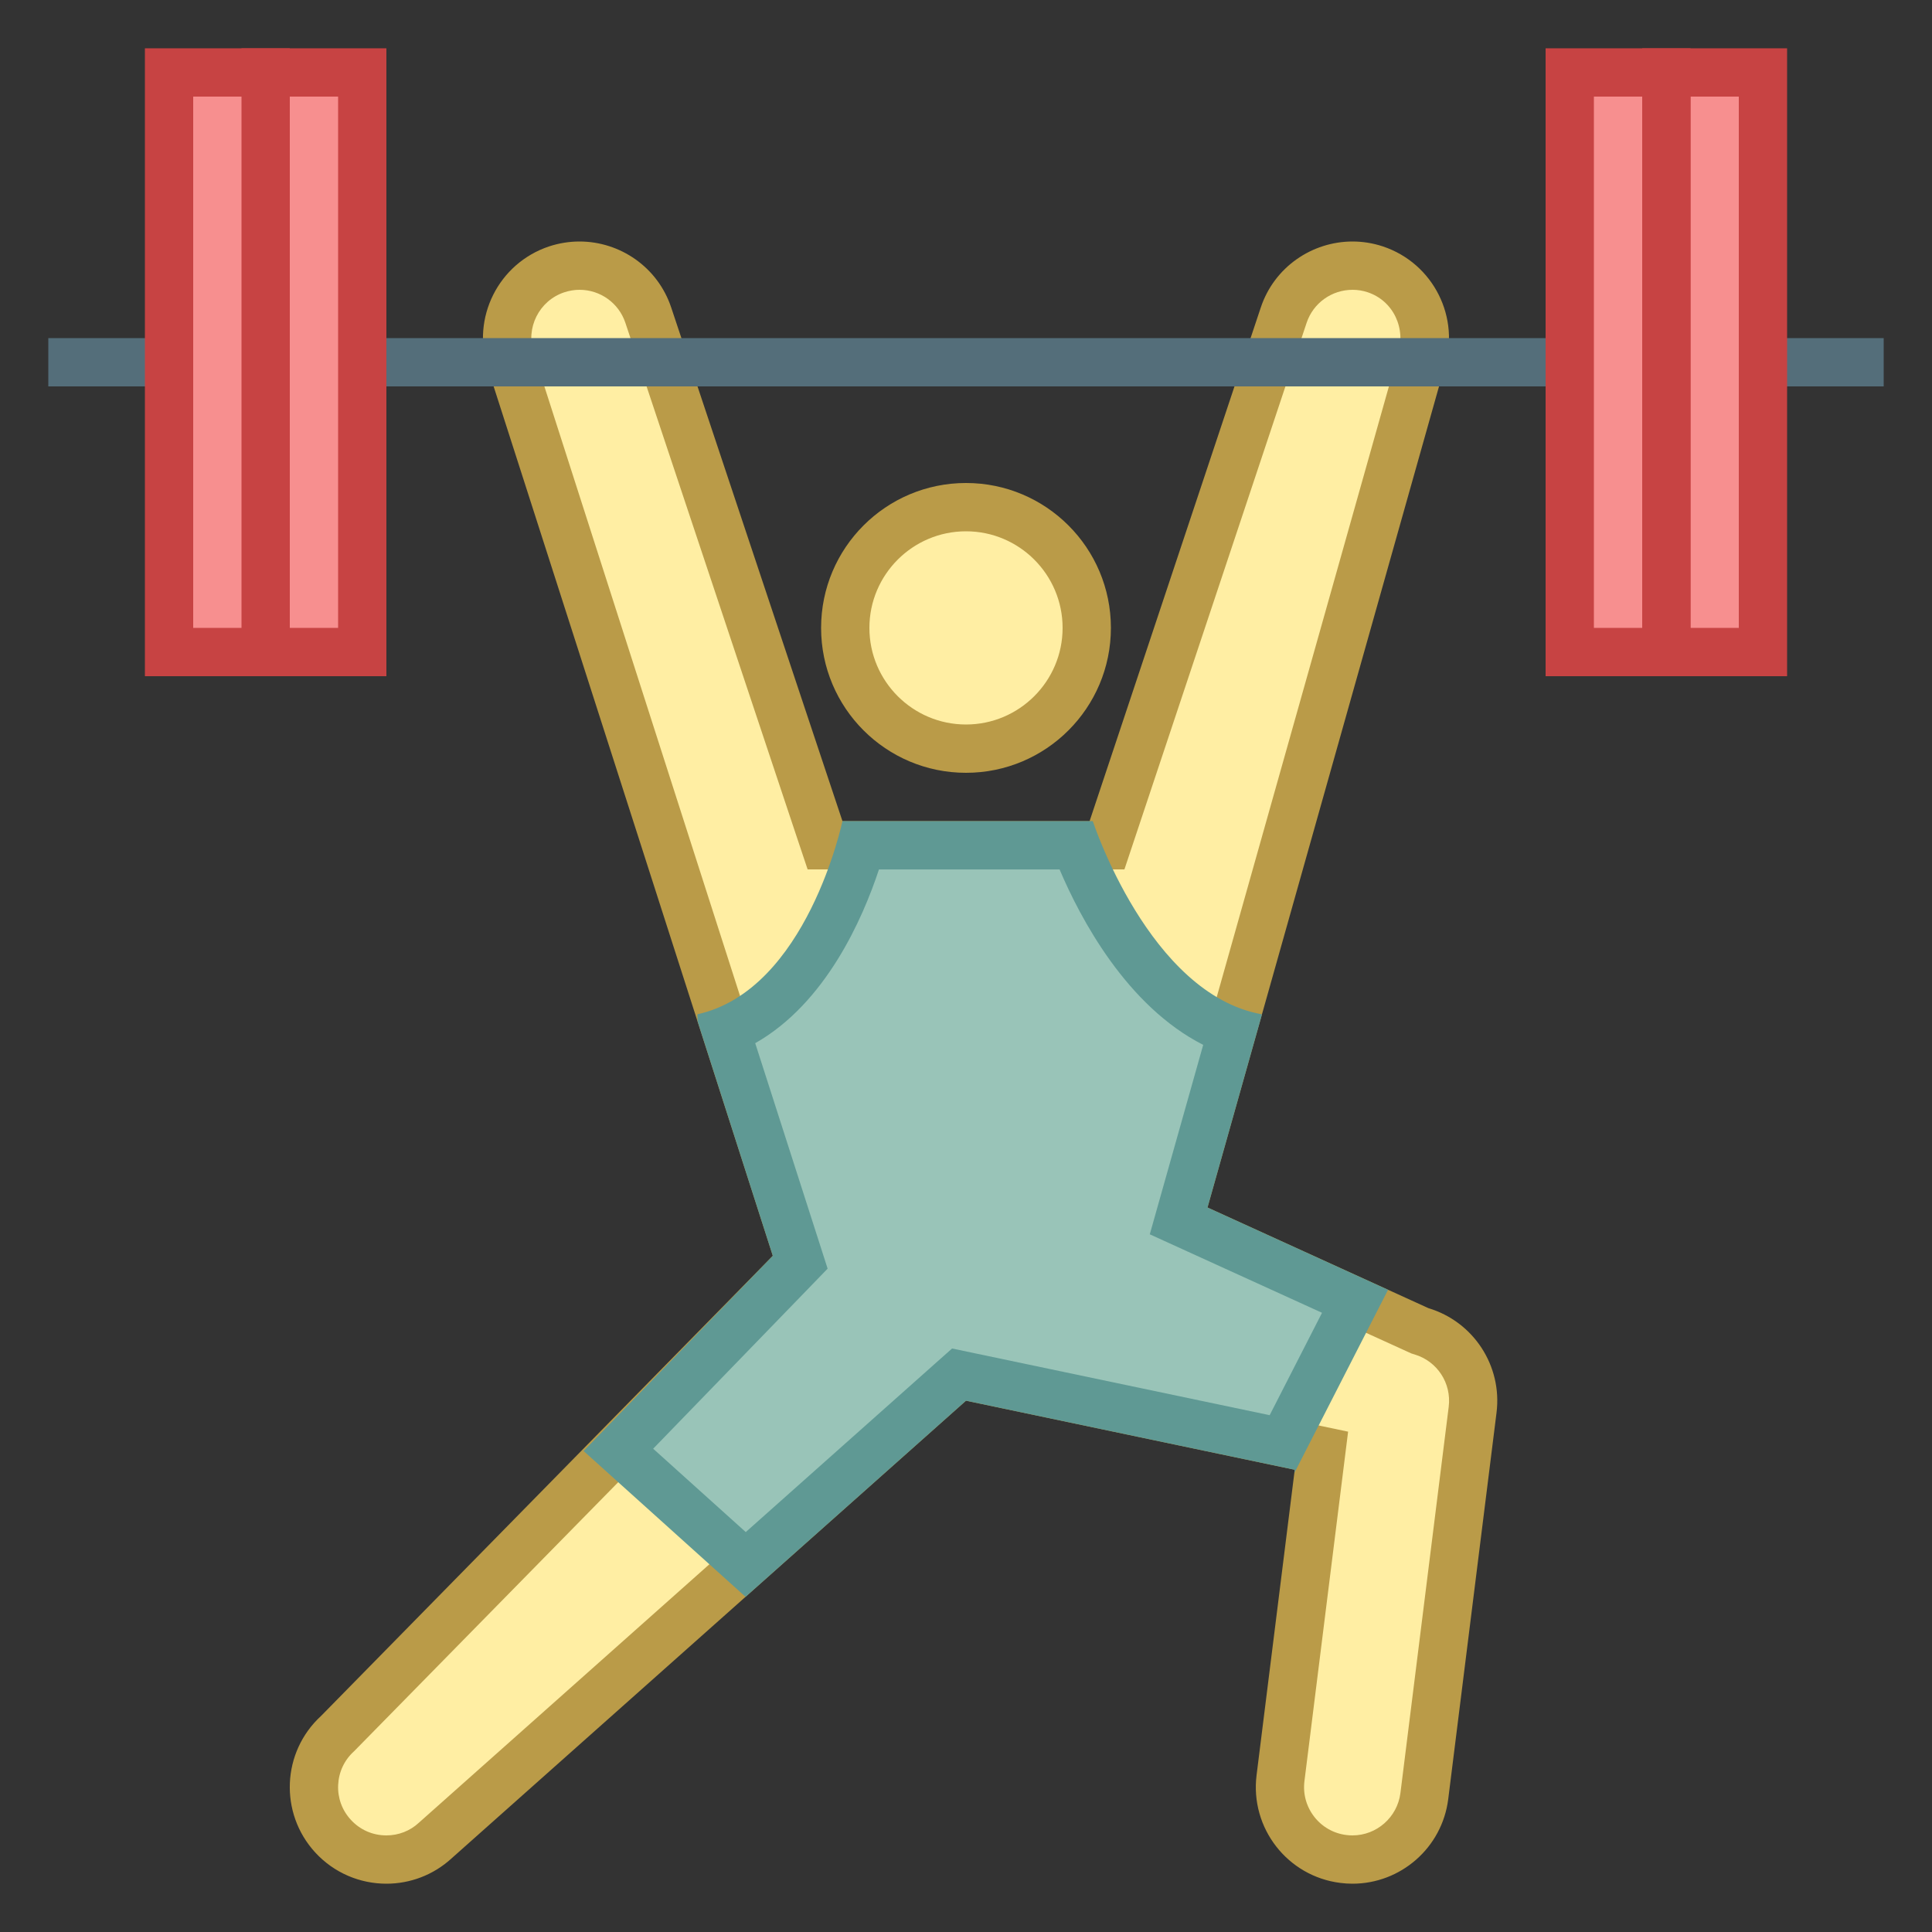 <?xml version="1.0" encoding="UTF-8"?> <!-- Generator: Adobe Illustrator 19.1.1, SVG Export Plug-In . SVG Version: 6.00 Build 0) --> <svg xmlns="http://www.w3.org/2000/svg" xmlns:xlink="http://www.w3.org/1999/xlink" x="0px" y="0px" viewBox="0 0 40 40" style="enable-background:new 0 0 40 40;" xml:space="preserve"><rect x="0" y="0" width="40" height="40" fill="#333333" stroke="none"/> <g> <path style="fill:#FFEEA3;" d="M28.002,38.5c-0.062,0-0.125-0.003-0.187-0.012c-0.399-0.05-0.753-0.251-1-0.567 c-0.246-0.316-0.354-0.709-0.304-1.107l0.847-6.779l-7.503-1.576L9.019,38.101C8.736,38.36,8.376,38.5,8,38.5 c-0.42,0-0.823-0.177-1.106-0.486c-0.271-0.295-0.411-0.679-0.393-1.079c0.018-0.4,0.189-0.77,0.485-1.04l9.582-9.76l-5.99-18.655 c-0.263-0.79,0.163-1.641,0.947-1.903c0.153-0.05,0.312-0.076,0.473-0.076c0.648,0,1.22,0.412,1.424,1.025L17.081,17.5h5.838 l3.658-10.974C26.781,5.913,27.354,5.5,28.003,5.5c0.16,0,0.319,0.026,0.472,0.077c0.784,0.262,1.209,1.113,0.948,1.897 l-5.021,17.803l4.965,2.262c0.768,0.235,1.212,0.917,1.121,1.646l-1,8C29.395,37.935,28.756,38.5,28.002,38.5z"></path> <path style="fill:#BA9B48;" d="M11.998,6c0.432,0,0.814,0.275,0.95,0.684l3.544,10.632L16.721,18h0.721h5.117h0.721l0.228-0.684 l3.544-10.632c0.136-0.409,0.519-0.684,0.952-0.684c0.106,0,0.212,0.017,0.313,0.051c0.523,0.175,0.807,0.742,0.619,1.31 l-4.897,17.368l-0.233,0.826l0.781,0.356l4.575,2.084l0.062,0.028l0.065,0.02c0.469,0.141,0.765,0.595,0.705,1.082l-1,8 C28.93,37.623,28.504,38,28.002,38c-0.041,0-0.082-0.002-0.127-0.008c-0.265-0.033-0.501-0.167-0.665-0.378 c-0.164-0.211-0.236-0.473-0.203-0.738l0.79-6.322l0.114-0.913l-0.901-0.189l-6.806-1.43l-0.494-0.104l-0.377,0.335l-10.66,9.484 C8.491,37.907,8.251,38,8,38c-0.284,0-0.546-0.115-0.737-0.324c-0.181-0.197-0.274-0.452-0.262-0.719 c0.012-0.267,0.126-0.513,0.323-0.693l0.019-0.018l0.018-0.019l9.352-9.526l0.423-0.431l-0.185-0.575L11.051,7.316 c-0.174-0.523,0.11-1.091,0.631-1.264C11.785,6.018,11.892,6,11.998,6 M11.998,5c-0.209,0-0.422,0.033-0.631,0.102 c-1.048,0.35-1.614,1.482-1.265,2.53L16,26l-9.352,9.526c-0.814,0.746-0.869,2.011-0.123,2.826C6.92,38.782,7.459,39,8,39 c0.483,0,0.967-0.174,1.351-0.526L20,29l6.806,1.43l-0.79,6.322c-0.137,1.096,0.64,2.096,1.736,2.232 C27.836,38.995,27.92,39,28.002,39c0.994,0,1.855-0.74,1.982-1.752l1-8c0.121-0.969-0.475-1.883-1.41-2.164L25,25l4.897-17.368 c0.349-1.048-0.217-2.18-1.265-2.53c-0.208-0.069-0.421-0.102-0.629-0.102c-0.837,0-1.621,0.528-1.9,1.367L22.559,17h-5.117 L13.897,6.368C13.618,5.529,12.836,5,11.998,5L11.998,5z"></path> </g> <rect x="1" y="7" style="fill:#546E7A;" width="38" height="1"></rect> <g> <circle style="fill:#FFEEA3;" cx="20" cy="13" r="2.5"></circle> <path style="fill:#BA9B48;" d="M20,11c1.103,0,2,0.897,2,2s-0.897,2-2,2s-2-0.897-2-2S18.897,11,20,11 M20,10c-1.657,0-3,1.343-3,3 c0,1.657,1.343,3,3,3s3-1.343,3-3C23,11.343,21.657,10,20,10L20,10z"></path> </g> <g> <path style="fill:#99C4B8;" d="M12.804,30.017l3.764-3.884l-1.54-4.795c1.75-0.709,2.542-2.922,2.802-3.838h4.445 c0.345,0.882,1.397,3.172,3.234,3.849l-1.107,3.929l3.651,1.664l-1.496,2.925l-6.702-1.408l-4.418,3.931L12.804,30.017z"></path> <path style="fill:#5F9994;" d="M21.937,18c0.432,1.017,1.388,2.826,2.974,3.633l-0.873,3.096l-0.233,0.826l0.781,0.356l2.785,1.269 l-1.084,2.12l-6.081-1.277l-0.494-0.104l-0.377,0.335l-3.895,3.466l-1.917-1.726l3.195-3.297l0.417-0.431l-0.183-0.571 l-1.316-4.097c1.459-0.828,2.223-2.572,2.562-3.597H21.937 M22.625,17h-0.066h-5.117c0,0-0.733,3.5-3.004,4l0.005,0.147L16,26 l-3.917,4.042l3.353,3.019L20,29l6.806,1.43l-0.008,0.067l1.94-3.793L25,25l1.127-3.995L26.125,21 C23.792,20.583,22.625,17,22.625,17L22.625,17z"></path> </g> <g> <rect x="5.5" y="1.5" style="fill:#F78F8F;" width="2" height="12"></rect> <path style="fill:#C74343;" d="M7,2v11H6V2H7 M8,1H5v13h3V1L8,1z"></path> </g> <g> <rect x="3.5" y="1.5" style="fill:#F78F8F;" width="2" height="12"></rect> <g> <path style="fill:#C74343;" d="M5,2v11H4V2H5 M6,1H3v13h3V1L6,1z"></path> </g> </g> <g> <rect x="34.5" y="1.5" style="fill:#F78F8F;" width="2" height="12"></rect> <path style="fill:#C74343;" d="M36,2v11h-1V2H36 M37,1h-3v13h3V1L37,1z"></path> </g> <g> <rect x="32.5" y="1.5" style="fill:#F78F8F;" width="2" height="12"></rect> <g> <path style="fill:#C74343;" d="M34,2v11h-1V2H34 M35,1h-3v13h3V1L35,1z"></path> </g> </g> </svg> 